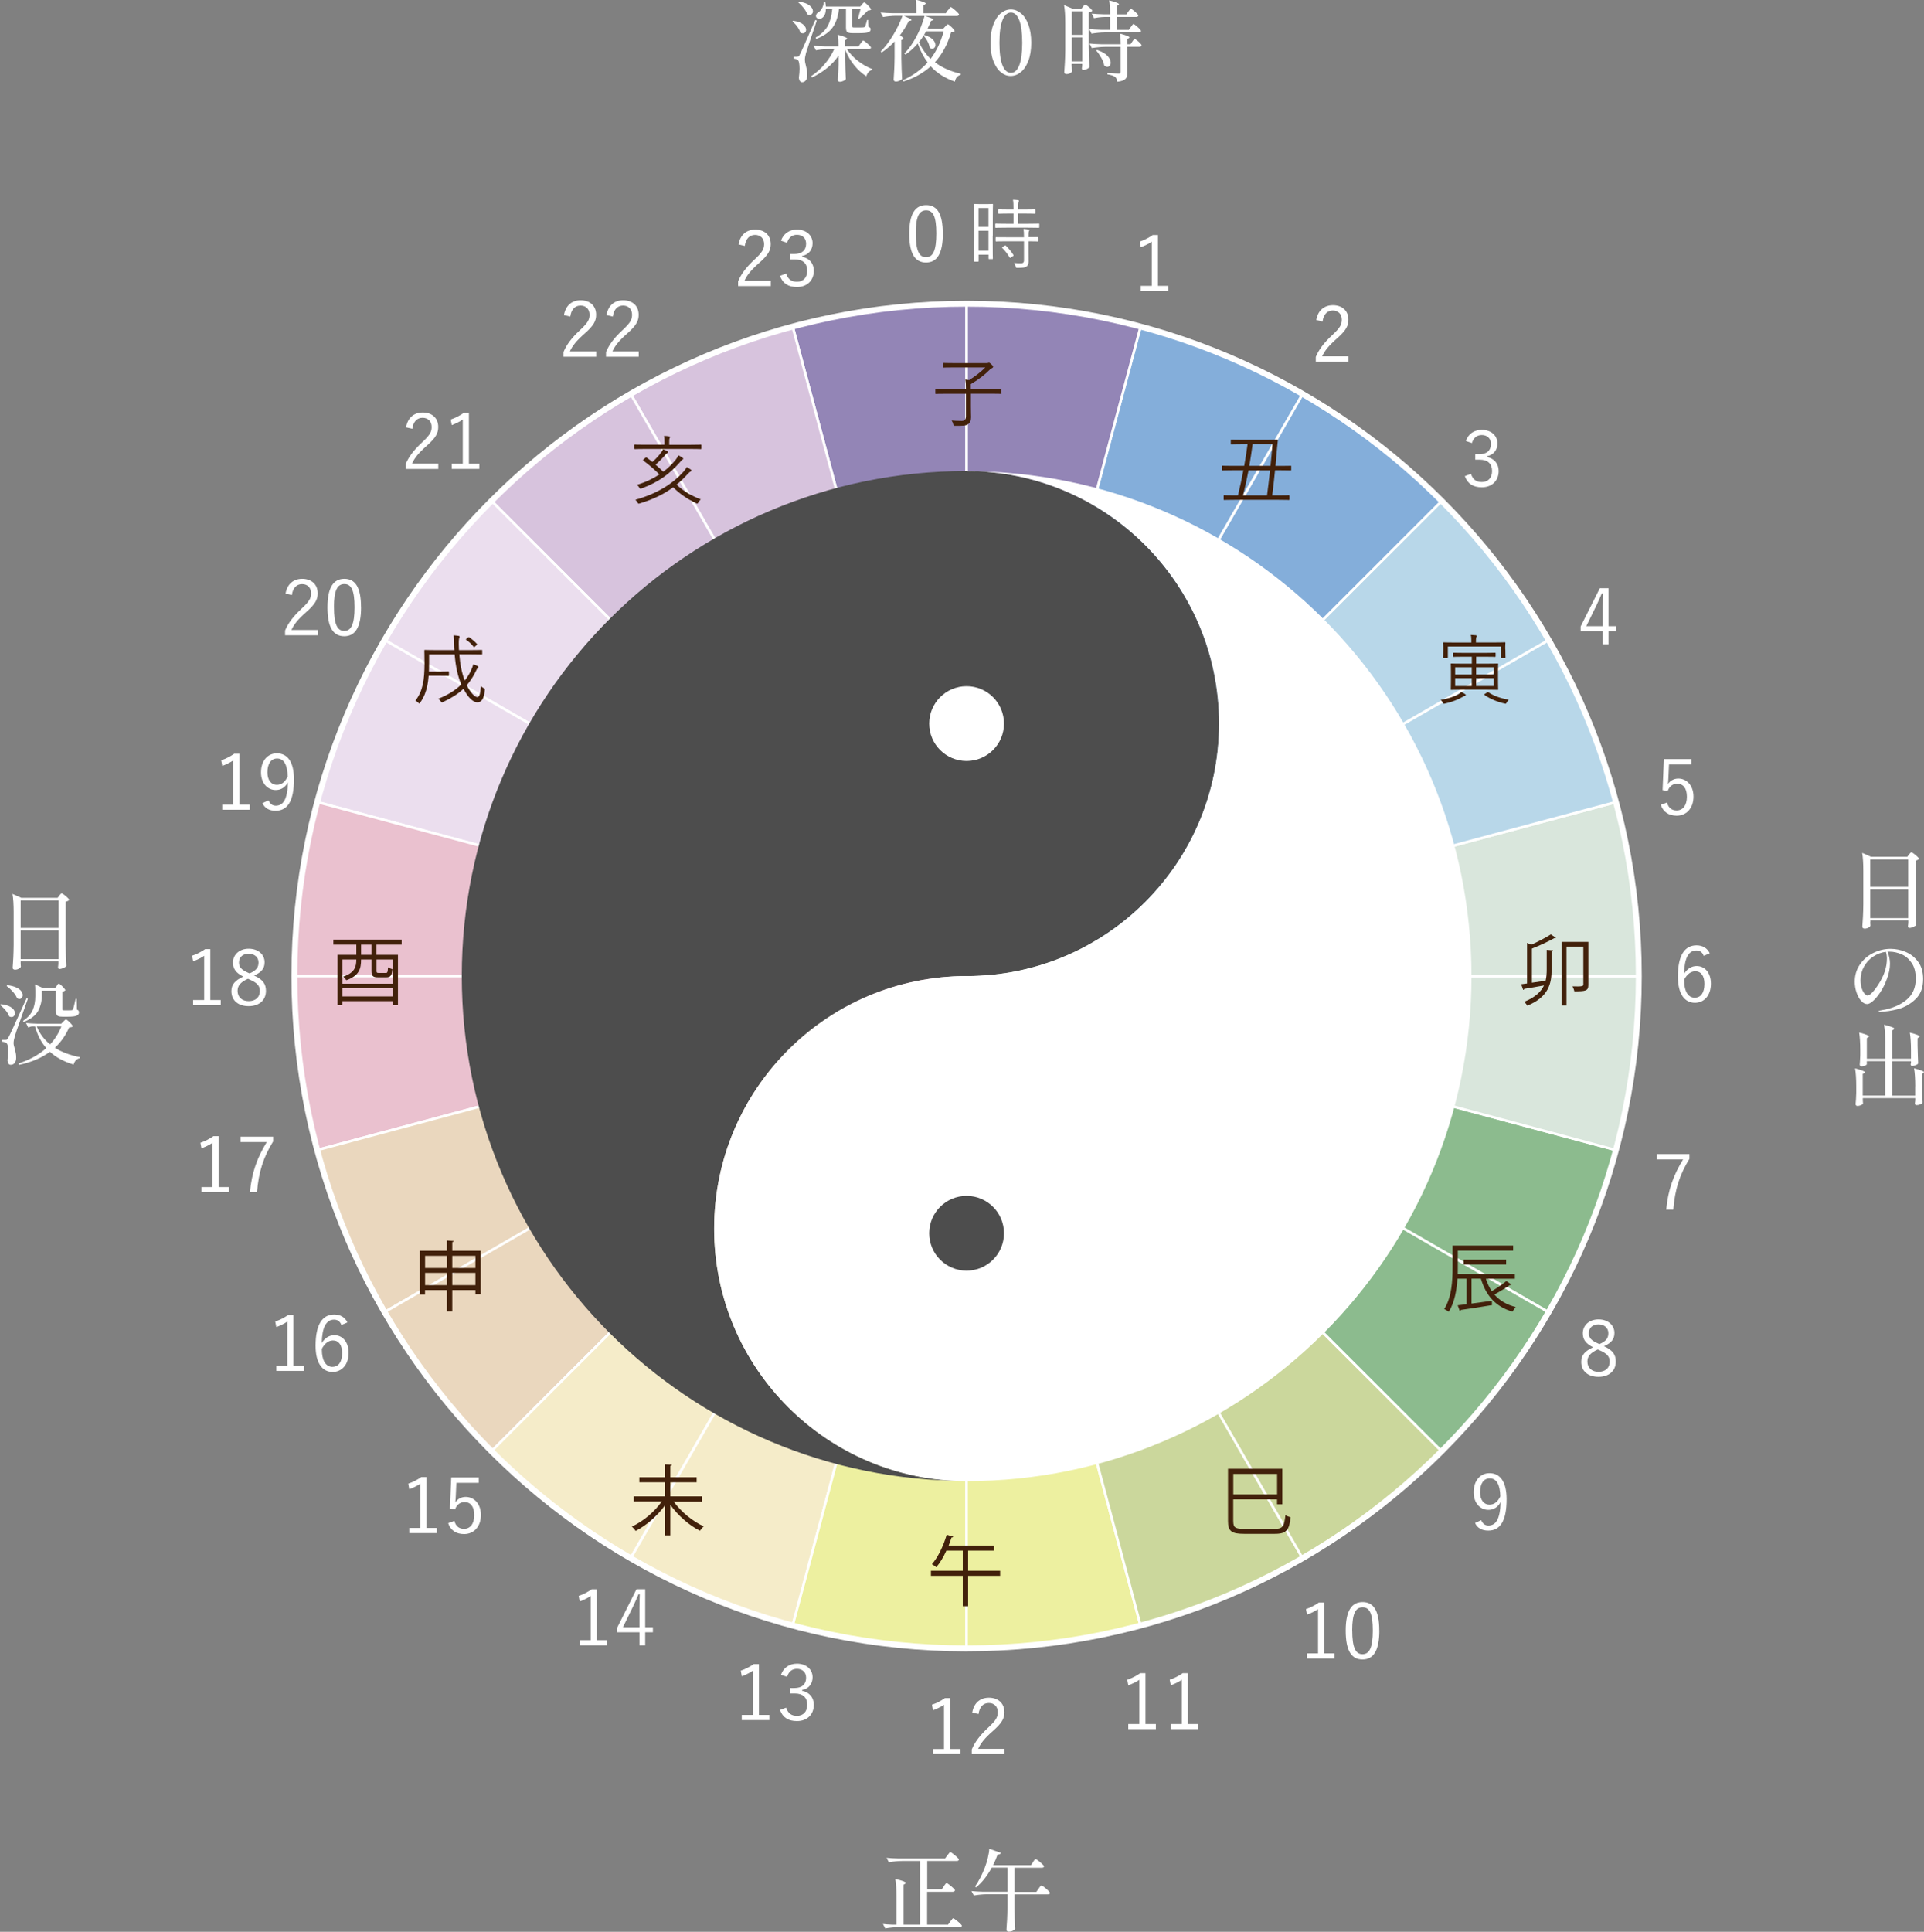 <?xml version="1.0" encoding="UTF-8"?><svg xmlns="http://www.w3.org/2000/svg" viewBox="0 0 326.78 328.05"><rect x="0" y="0" width="326.78" height="328.05" fill="#808080" stroke="none"/><defs><style>.d{fill:#fff;}.e{fill:#ebdeee;}.f{fill:#9385b6;}.g{fill:#4d4d4d;}.h{fill:#d9e6dc;}.i{fill:#edf0a0;}.j{fill:#b8d7e9;}.k{fill:#42210b;}.l{fill:#f5ecc9;}.m{fill:#8cbb8e;}.n{fill:#eac1cf;}.o{fill:#ead7be;}.p{fill:#84aeda;}.q{fill:#cbd79c;}.r{fill:#d7c3dd;}</style></defs><g id="a"/><g id="b"><g id="c"><g><g><g><path class="f" d="M164.17,165.76l-29.51-110.12c10.1-2.71,19.05-3.88,29.51-3.88v114Z"/><path class="d" d="M164.39,167.38l-29.98-111.9,.21-.06c10.18-2.73,19.02-3.89,29.56-3.89h.21v115.84Zm-29.46-111.59l29.03,108.34V51.97c-10.34,.02-19.04,1.16-29.03,3.82Z"/></g><g><path class="r" d="M164.17,165.76l-57-98.73c9.05-5.23,17.4-8.68,27.5-11.39l29.51,110.12Z"/><path class="d" d="M164.8,167.27l-57.92-100.32,.18-.11c9.13-5.27,17.37-8.68,27.55-11.41l.21-.06,.06,.21,29.93,111.69Zm-57.34-100.17l56.08,97.14-29.03-108.34c-9.98,2.69-18.09,6.05-27.05,11.21Z"/></g><g><path class="r" d="M164.17,165.76L83.56,85.14c7.39-7.39,14.56-12.89,23.61-18.12l57,98.73Z"/><path class="d" d="M165.17,167.06L83.26,85.14l.15-.15c7.45-7.45,14.53-12.88,23.65-18.15l.19-.11,.11,.19,57.81,100.14ZM83.86,85.14l79.31,79.31-56.08-97.14c-8.94,5.18-15.91,10.53-23.23,17.83Z"/></g><g><path class="e" d="M164.17,165.76l-98.73-57c5.23-9.05,10.73-16.22,18.12-23.61l80.61,80.61Z"/><path class="d" d="M165.47,166.75l-1.41-.81-98.91-57.11,.11-.19c5.27-9.13,10.7-16.2,18.15-23.65l.15-.15,81.91,81.91Zm-99.74-58.08l97.14,56.08L83.56,85.45c-7.3,7.32-12.64,14.29-17.83,23.23Z"/></g><g><path class="e" d="M164.17,165.76l-110.12-29.51c2.71-10.1,6.16-18.44,11.39-27.5l98.73,57Z"/><path class="d" d="M165.69,166.38l-111.9-29.98,.05-.21c2.73-10.18,6.14-18.42,11.41-27.55l.11-.19,.19,.11,100.14,57.81Zm-111.37-30.29l108.34,29.03-97.14-56.08c-5.15,8.96-8.52,17.07-11.21,27.05Z"/></g><g><path class="n" d="M164.17,165.76H50.17c0-10.45,1.18-19.41,3.88-29.51l110.12,29.51Z"/><path class="d" d="M165.8,165.97H49.95v-.21c0-10.54,1.16-19.38,3.89-29.56l.06-.21,.21,.06,111.69,29.93Zm-115.41-.43h112.16l-108.34-29.03c-2.66,9.99-3.81,18.69-3.82,29.03Z"/></g><g><path class="n" d="M164.17,165.76l-110.12,29.51c-2.71-10.1-3.88-19.05-3.88-29.51h114Z"/><path class="d" d="M53.9,195.52l-.06-.21c-2.73-10.18-3.89-19.02-3.89-29.56v-.21h115.84l-111.9,29.98Zm-3.52-29.55c.02,10.34,1.16,19.04,3.82,29.03l108.34-29.03H50.38Z"/></g><g><path class="o" d="M164.17,165.76l-98.73,57c-5.23-9.05-8.68-17.4-11.39-27.5l110.12-29.51Z"/><path class="d" d="M65.36,223.05l-.11-.19c-5.27-9.13-8.68-17.37-11.41-27.55l-.05-.21,111.9-29.98-1.41,.81-98.92,57.11Zm-11.05-27.64c2.69,9.98,6.05,18.09,11.21,27.05l97.14-56.08-108.34,29.03Z"/></g><g><path class="o" d="M164.17,165.76l-80.61,80.61c-7.39-7.39-12.89-14.56-18.12-23.61l98.73-57Z"/><path class="d" d="M83.56,246.67l-.15-.15c-7.45-7.45-12.88-14.53-18.15-23.66l-.11-.19,.18-.11,100.14-57.81-81.91,81.91Zm-17.83-23.84c5.18,8.94,10.53,15.91,17.83,23.23l79.31-79.31-97.14,56.08Z"/></g><g><path class="l" d="M164.17,165.76l-57,98.73c-9.05-5.23-16.22-10.73-23.61-18.12l80.61-80.61Z"/><path class="d" d="M107.25,264.78l-.19-.11c-9.13-5.27-16.2-10.7-23.65-18.15l-.15-.15,81.91-81.91-57.92,100.32Zm-23.39-18.41c7.32,7.3,14.29,12.64,23.23,17.82l56.08-97.14-79.31,79.31Z"/></g><g><path class="l" d="M164.17,165.76l-29.51,110.12c-10.1-2.71-18.44-6.16-27.5-11.39l57-98.73Z"/><path class="d" d="M134.82,276.14l-.21-.06c-10.18-2.73-18.42-6.14-27.55-11.41l-.18-.11,.11-.19,57.81-100.14-.42,1.57-29.56,110.33Zm-27.35-11.73c8.96,5.15,17.07,8.52,27.05,11.21l29.03-108.34-56.08,97.14Z"/></g><g><path class="i" d="M164.17,165.76v114c-10.45,0-19.41-1.18-29.51-3.88l29.51-110.12Z"/><path class="d" d="M164.39,279.97h-.21c-10.54,0-19.38-1.16-29.56-3.89l-.21-.06,.05-.21,29.93-111.69v115.84Zm-29.46-4.25c9.99,2.66,18.7,3.81,29.03,3.82v-112.16l-29.03,108.34Z"/></g><g><path class="i" d="M164.17,165.76l29.51,110.12c-10.1,2.71-19.05,3.88-29.51,3.88v-114Z"/><path class="d" d="M164.17,279.97h-.21v-115.84l29.98,111.9-.21,.06c-10.18,2.73-19.02,3.89-29.56,3.89Zm.21-112.59v112.16c10.33-.02,19.04-1.16,29.03-3.82l-29.03-108.34Z"/></g><g><path class="q" d="M164.17,165.76l57,98.73c-9.05,5.23-17.4,8.68-27.5,11.39l-29.51-110.12Z"/><path class="d" d="M193.53,276.14l-.06-.21-29.93-111.69,57.92,100.32-.18,.11c-9.13,5.27-17.37,8.68-27.55,11.41l-.21,.06Zm-28.73-108.87l29.03,108.34c9.98-2.69,18.09-6.05,27.05-11.21l-56.08-97.14Z"/></g><g><path class="q" d="M164.17,165.76l80.61,80.61c-7.39,7.39-14.56,12.89-23.61,18.12l-57-98.73Z"/><path class="d" d="M221.09,264.78l-.11-.19-57.81-100.14,81.91,81.91-.15,.15c-7.45,7.45-14.53,12.88-23.66,18.15l-.19,.11Zm-55.92-97.72l56.08,97.14c8.94-5.18,15.91-10.53,23.23-17.82l-79.31-79.31Z"/></g><g><path class="m" d="M164.17,165.76l98.73,57c-5.23,9.05-10.73,16.22-18.12,23.61l-80.61-80.61Z"/><path class="d" d="M244.78,246.67l-81.91-81.91,1.41,.81,98.91,57.11-.11,.19c-5.27,9.13-10.7,16.2-18.15,23.66l-.15,.15Zm-79.31-79.92l79.31,79.31c7.3-7.32,12.64-14.29,17.83-23.23l-97.14-56.08Z"/></g><g><path class="m" d="M164.17,165.76l110.12,29.51c-2.71,10.1-6.16,18.44-11.39,27.5l-98.73-57Z"/><path class="d" d="M262.98,223.05l-.19-.11-100.14-57.81,111.89,29.98-.05,.21c-2.73,10.18-6.14,18.42-11.41,27.55l-.11,.19Zm-97.29-56.67l97.14,56.08c5.15-8.96,8.51-17.07,11.2-27.05l-108.34-29.03Z"/></g><g><path class="h" d="M164.17,165.76h114c0,10.45-1.18,19.41-3.88,29.51l-110.12-29.51Z"/><path class="d" d="M274.44,195.52l-.21-.06-111.69-29.93h115.84v.21c0,10.54-1.16,19.38-3.89,29.56l-.06,.21Zm-108.64-29.55l108.34,29.03c2.66-9.99,3.81-18.69,3.82-29.03h-112.16Z"/></g><g><path class="h" d="M164.17,165.76l110.12-29.51c2.71,10.1,3.88,19.05,3.88,29.51h-114Z"/><path class="d" d="M278.39,165.97h-115.84l111.89-29.98,.06,.21c2.73,10.18,3.89,19.02,3.89,29.56v.21Zm-112.59-.43h112.16c-.02-10.33-1.16-19.04-3.82-29.03l-108.34,29.03Z"/></g><g><path class="j" d="M164.17,165.76l98.73-57c5.23,9.05,8.68,17.4,11.39,27.5l-110.12,29.51Z"/><path class="d" d="M162.66,166.38l1.41-.81,98.92-57.11,.11,.19c5.27,9.13,8.68,17.37,11.41,27.55l.05,.21-111.89,29.98Zm100.17-57.34l-97.14,56.08,108.34-29.03c-2.69-9.98-6.05-18.09-11.2-27.05Z"/></g><g><path class="j" d="M164.17,165.76l80.61-80.61c7.39,7.39,12.89,14.56,18.12,23.61l-98.73,57Z"/><path class="d" d="M162.87,166.75l81.91-81.91,.15,.15c7.45,7.45,12.88,14.53,18.15,23.65l.11,.19-.18,.11-100.14,57.81Zm81.91-81.31l-79.31,79.31,97.14-56.08c-5.18-8.94-10.53-15.91-17.83-23.23Z"/></g><g><path class="p" d="M164.17,165.76l57-98.73c9.05,5.23,16.22,10.73,23.61,18.12l-80.61,80.61Z"/><path class="d" d="M163.17,167.06l57.92-100.32,.19,.11c9.13,5.27,16.2,10.7,23.66,18.15l.15,.15-81.91,81.91Zm58.08-99.74l-56.08,97.14,79.31-79.31c-7.32-7.3-14.29-12.64-23.23-17.83Z"/></g><g><path class="p" d="M164.17,165.76l29.51-110.12c10.1,2.71,18.44,6.16,27.5,11.39l-57,98.73Z"/><path class="d" d="M163.54,167.27l.42-1.57,29.56-110.33,.21,.06c10.18,2.73,18.42,6.14,27.55,11.41l.18,.11-.11,.19-57.81,100.14Zm30.28-111.37l-29.03,108.34,56.08-97.14c-8.96-5.15-17.07-8.52-27.05-11.21Z"/></g><g><path class="f" d="M164.17,165.76V51.75c10.45,0,19.41,1.18,29.51,3.88l-29.51,110.12Z"/><path class="d" d="M163.96,167.38V51.54h.21c10.54,0,19.38,1.16,29.56,3.89l.21,.06-.05,.21-29.93,111.69Zm.43-115.41v112.16l29.03-108.34c-9.99-2.66-18.7-3.81-29.03-3.82Z"/></g></g><g><g><path class="g" d="M121.3,208.63c0-23.68,19.2-42.88,42.88-42.88s42.88-19.2,42.88-42.88-19.2-42.88-42.88-42.88c-47.36,0-85.75,38.39-85.75,85.75s38.39,85.75,85.75,85.75c-23.68,0-42.88-19.2-42.88-42.88Z"/><path class="d" d="M164.17,80c23.68,0,42.88,19.2,42.88,42.88s-19.2,42.88-42.88,42.88-42.88,19.2-42.88,42.88,19.2,42.88,42.88,42.88c47.36,0,85.75-38.39,85.75-85.75s-38.39-85.75-85.75-85.75Z"/></g><circle class="d" cx="164.17" cy="122.88" r="6.35"/><circle class="g" cx="164.17" cy="209.43" r="6.35"/></g><path class="k" d="M170.09,66.79c0,.09-.01,.1-.1,.1-.06,0-.48-.03-1.72-.03h-3.37v2.13c0,.95,.03,1.48,.03,1.85,0,.69-.18,.92-.44,1.14-.36,.34-1.06,.34-2.26,.33-.26,0-.26,.01-.32-.26-.07-.25-.16-.47-.29-.65,.47,.05,.86,.08,1.73,.08,.46,0,.71-.23,.71-.79v-3.82h-3.39c-1.23,0-1.65,.03-1.71,.03-.09,0-.1-.01-.1-.1v-.62c0-.09,.01-.1,.1-.1,.06,0,.48,.03,1.71,.03h3.39c0-.7-.01-1.13-.11-1.65,.22,.03,.46,.05,.66,.09,1.07-.68,1.98-1.39,2.74-2.15h-5.29c-1.31,0-1.75,.03-1.83,.03-.09,0-.11-.01-.11-.1v-.6c0-.09,.01-.1,.11-.1,.08,0,.52,.03,1.83,.03h5.55c.11,0,.21-.03,.23-.04,.03-.01,.07-.03,.13-.03s.16,.04,.36,.23c.29,.27,.35,.36,.35,.47,0,.09-.08,.17-.17,.22-.14,.08-.29,.14-.46,.33-.77,.77-1.79,1.59-3.17,2.4v.87h3.37c1.24,0,1.65-.03,1.72-.03,.09,0,.1,.01,.1,.1v.62Z"/><g><path class="d" d="M160.14,39.65c0,3.45-1.01,4.93-2.86,4.93s-2.85-1.46-2.85-4.9,1.05-4.85,2.87-4.85,2.83,1.39,2.83,4.82Zm-4.6,.01c0,2.91,.57,4.02,1.74,4.02s1.75-1.1,1.75-4.02-.56-3.94-1.73-3.94-1.77,1.01-1.77,3.94Z"/><path class="d" d="M168.6,40.05c0,3.25,.03,3.78,.03,3.85,0,.09-.01,.1-.1,.1h-.53c-.09,0-.1-.01-.1-.1v-.65h-1.69v1.08c0,.09-.01,.1-.1,.1h-.54c-.09,0-.11-.01-.11-.1,0-.06,.03-.65,.03-4v-2.56c0-2.38-.03-2.98-.03-3.04,0-.09,.01-.1,.11-.1,.08,0,.3,.03,1.04,.03h.9c.74,0,.96-.03,1.04-.03,.09,0,.1,.01,.1,.1,0,.06-.03,.62-.03,2.63v2.7Zm-.71-4.72h-1.69v3.19h1.69v-3.19Zm0,3.86h-1.69v3.37h1.69v-3.37Zm8.62-.6c0,.09-.01,.1-.1,.1-.08,0-.51-.03-1.79-.03h-3.69c-1.28,0-1.7,.03-1.78,.03-.09,0-.11-.01-.11-.1v-.53c0-.09,.01-.1,.11-.1,.08,0,.51,.03,1.78,.03h1.21v-1.73h-.81c-1.2,0-1.6,.03-1.66,.03-.1,0-.12-.01-.12-.1v-.52c0-.1,.01-.12,.12-.12,.06,0,.47,.03,1.66,.03h.81c0-.88-.01-1.21-.09-1.66,.35,.01,.57,.03,.85,.06,.09,.01,.16,.05,.16,.12s-.04,.14-.07,.23c-.05,.14-.08,.44-.08,1.25h1.18c1.2,0,1.59-.03,1.66-.03,.09,0,.1,.01,.1,.12v.52c0,.09-.01,.1-.1,.1-.08,0-.47-.03-1.66-.03h-1.18v1.73h1.72c1.29,0,1.72-.03,1.79-.03,.09,0,.1,.01,.1,.1v.53Zm-.16,2.31c0,.09-.01,.1-.1,.1-.07,0-.47-.03-1.56-.03v1.77c0,.58,.01,1.14,.01,1.66,0,.38-.08,.68-.37,.87-.22,.16-.57,.22-1.51,.22-.25,0-.26,0-.32-.25-.07-.25-.14-.42-.26-.58,.39,.04,.79,.05,1.22,.05,.27,0,.46-.12,.46-.48v-3.26h-2.94c-1.27,0-1.7,.03-1.77,.03-.09,0-.11-.01-.11-.1v-.53c0-.09,.01-.09,.11-.09,.06,0,.49,.01,1.77,.01h2.94v-.03c0-.71-.03-1.07-.09-1.38,.34,.01,.61,.05,.83,.09,.1,.01,.17,.06,.17,.1,0,.09-.04,.14-.08,.22-.05,.13-.06,.32-.06,.92v.06c1.08,0,1.49-.01,1.56-.01,.09,0,.1,0,.1,.09v.53Zm-5.73,.83c.1-.07,.13-.08,.21-.01,.49,.47,.92,.98,1.29,1.57,.05,.08,.04,.12-.06,.19l-.35,.23c-.13,.09-.17,.12-.22,.03-.38-.65-.78-1.16-1.25-1.62-.08-.08-.05-.12,.08-.19l.31-.19Z"/></g><path class="d" d="M196.67,48.55h1.77v.87h-4.69v-.87h1.88v-7.51c-.49,.34-1.14,.66-1.87,.94l-.18-.95c.79-.26,1.55-.66,2.21-1.12h.88v8.65Z"/><path class="d" d="M223.56,54.35c.27-1.65,1.37-2.52,2.82-2.52,1.55,0,2.64,.91,2.64,2.46,0,1.04-.39,1.82-1.96,3.2-1.4,1.23-2.07,2.08-2.5,3.03h4.47v.9h-5.55v-.81c.53-1.26,1.37-2.38,2.78-3.69,1.34-1.25,1.64-1.79,1.64-2.63,0-.96-.62-1.56-1.53-1.56s-1.57,.62-1.74,1.87l-1.07-.25Z"/><path class="d" d="M248.96,74.9c.42-1.23,1.43-1.9,2.72-1.9,1.55,0,2.65,.95,2.65,2.31,0,1.14-.68,1.95-1.79,2.17v.12c1.25,.26,2,1.14,2,2.39,0,1.66-1.16,2.76-2.85,2.76-1.46,0-2.41-.57-2.9-1.89l1.04-.39c.35,1,.92,1.39,1.86,1.39,1.04,0,1.73-.71,1.73-1.86,0-1.22-.69-1.94-2.13-1.94h-.73v-.92h.65c1.34,0,2.02-.66,2.02-1.74,0-.98-.66-1.52-1.56-1.52-.77,0-1.43,.44-1.66,1.36l-1.04-.35Z"/><path class="d" d="M273.2,106.34h1.31v.86h-1.31v2.21h-.97v-2.21h-3.77v-.81l3.26-6.5h1.48v6.45Zm-.97-3.3c0-.75,.03-1.44,.05-2.29h-.22c-.31,.71-.58,1.38-.91,2.04l-1.73,3.55h2.81v-3.3Z"/><path class="d" d="M287.28,129.82h-3.81l-.1,2.25c-.01,.34-.05,.75-.08,1.08,.35-.56,1.01-.94,1.75-.94,1.46,0,2.59,1.21,2.59,3.06,0,2.04-1.25,3.25-2.85,3.25-1.34,0-2.29-.61-2.7-1.85l1.05-.39c.25,.92,.81,1.35,1.64,1.35,1.05,0,1.74-.86,1.74-2.33s-.64-2.21-1.65-2.21c-.73,0-1.34,.44-1.6,1.22l-.88-.13,.22-5.27h4.68v.9Z"/><path class="d" d="M289.37,162.33c-.23-.65-.69-.92-1.25-.92-1.35,0-2.04,1.34-2.09,3.97,.55-.9,1.31-1.33,2.13-1.33,1.42,0,2.43,1.16,2.43,2.99,0,2.01-1.14,3.25-2.72,3.25-1.68,0-2.89-1.39-2.89-4.45,0-3.72,1.22-5.3,3.16-5.3,1.09,0,1.85,.51,2.25,1.34l-1.03,.45Zm-1.5,7.09c1,0,1.62-.82,1.62-2.35,0-1.35-.58-2.13-1.55-2.13-.71,0-1.37,.44-1.9,1.42,0,2.13,.75,3.07,1.82,3.07Z"/><path class="d" d="M286.94,196.79c-1.64,2.64-2.47,5.19-2.74,8.62h-1.2c.31-3.41,1.27-5.92,2.86-8.52h-4.46v-.91h5.54v.81Z"/><path class="d" d="M274.43,231.22c0,1.61-1.18,2.59-2.94,2.59s-2.93-.95-2.93-2.55c0-1.12,.61-1.81,2.02-2.47-1.29-.64-1.75-1.35-1.75-2.39,0-1.33,1.08-2.34,2.67-2.34s2.7,.96,2.7,2.3c0,1.04-.51,1.69-1.78,2.25,1.51,.69,2.01,1.44,2.01,2.61Zm-3.08-2.05c-1.25,.58-1.74,1.17-1.74,2.04,0,1.05,.73,1.75,1.89,1.75s1.9-.66,1.9-1.72c0-.83-.4-1.38-1.77-1.96l-.27-.12Zm.31-.92c1.17-.51,1.51-1.05,1.51-1.86,0-.88-.69-1.48-1.68-1.48s-1.64,.58-1.64,1.5c0,.73,.35,1.2,1.55,1.73l.26,.12Z"/><path class="d" d="M251.58,258.16c.26,.61,.66,.9,1.21,.9,1.26,0,2-1.04,2.08-3.97-.48,.88-1.2,1.31-2.08,1.31-1.4,0-2.5-1.17-2.5-2.99,0-1.96,1.12-3.24,2.69-3.24,1.75,0,2.91,1.37,2.91,4.43,0,3.76-1.14,5.32-3.11,5.32-1.09,0-1.85-.42-2.25-1.29l1.04-.48Zm1.44-7.11c-1.03,0-1.64,.9-1.64,2.35,0,1.33,.66,2.12,1.59,2.12,.78,0,1.38-.44,1.85-1.4-.03-1.98-.64-3.07-1.79-3.07Z"/><g><path class="d" d="M224.9,280.77h1.77v.87h-4.69v-.87h1.88v-7.51c-.49,.34-1.14,.66-1.87,.94l-.18-.95c.79-.26,1.55-.66,2.21-1.12h.88v8.65Z"/><path class="d" d="M234.27,276.88c0,3.45-1.01,4.93-2.86,4.93s-2.85-1.46-2.85-4.9,1.05-4.85,2.87-4.85,2.83,1.39,2.83,4.82Zm-4.6,.01c0,2.91,.57,4.02,1.74,4.02s1.75-1.1,1.75-4.02-.56-3.94-1.73-3.94-1.77,1.01-1.77,3.94Z"/></g><g><path class="d" d="M194.55,292.77h1.77v.87h-4.69v-.87h1.88v-7.51c-.49,.34-1.14,.66-1.87,.94l-.18-.95c.79-.26,1.55-.66,2.21-1.12h.88v8.65Z"/><path class="d" d="M201.76,292.77h1.77v.87h-4.69v-.87h1.88v-7.51c-.49,.34-1.14,.66-1.87,.94l-.18-.95c.79-.26,1.55-.66,2.21-1.12h.88v8.65Z"/></g><g><path class="d" d="M161.37,297.01h1.77v.87h-4.69v-.87h1.88v-7.51c-.49,.34-1.14,.66-1.87,.94l-.18-.95c.79-.26,1.55-.66,2.21-1.12h.88v8.65Z"/><path class="d" d="M165.13,290.82c.27-1.65,1.37-2.52,2.82-2.52,1.55,0,2.64,.91,2.64,2.46,0,1.04-.39,1.82-1.96,3.2-1.4,1.23-2.07,2.08-2.5,3.03h4.47v.9h-5.55v-.81c.53-1.26,1.37-2.38,2.78-3.69,1.34-1.25,1.64-1.79,1.64-2.63,0-.96-.62-1.56-1.53-1.56s-1.57,.62-1.74,1.87l-1.07-.25Z"/></g><g><path class="d" d="M128.9,291.23h1.77v.87h-4.69v-.87h1.88v-7.51c-.49,.34-1.14,.66-1.87,.94l-.18-.95c.79-.26,1.55-.66,2.21-1.12h.88v8.65Z"/><path class="d" d="M132.64,284.42c.42-1.23,1.43-1.9,2.72-1.9,1.55,0,2.65,.95,2.65,2.31,0,1.14-.68,1.95-1.79,2.17v.12c1.25,.26,2,1.14,2,2.39,0,1.66-1.16,2.76-2.85,2.76-1.46,0-2.41-.57-2.9-1.89l1.04-.39c.35,1,.92,1.39,1.86,1.39,1.04,0,1.73-.71,1.73-1.86,0-1.22-.69-1.94-2.13-1.94h-.73v-.92h.65c1.34,0,2.02-.66,2.02-1.74,0-.98-.66-1.52-1.56-1.52-.77,0-1.43,.44-1.66,1.36l-1.04-.35Z"/></g><g><path class="d" d="M101.37,278.53h1.77v.87h-4.69v-.87h1.88v-7.51c-.49,.34-1.14,.66-1.87,.94l-.18-.95c.79-.26,1.55-.66,2.21-1.12h.88v8.65Z"/><path class="d" d="M109.58,276.33h1.31v.86h-1.31v2.21h-.97v-2.21h-3.77v-.81l3.26-6.5h1.48v6.45Zm-.97-3.3c0-.75,.03-1.44,.05-2.29h-.22c-.31,.71-.58,1.38-.91,2.04l-1.73,3.55h2.81v-3.3Z"/></g><g><path class="d" d="M72.43,259.47h1.77v.87h-4.69v-.87h1.88v-7.51c-.49,.34-1.14,.66-1.87,.94l-.18-.95c.79-.26,1.55-.66,2.21-1.12h.88v8.65Z"/><path class="d" d="M81.32,251.81h-3.81l-.1,2.25c-.01,.34-.05,.75-.08,1.08,.35-.56,1.01-.94,1.76-.94,1.46,0,2.59,1.21,2.59,3.06,0,2.04-1.25,3.25-2.85,3.25-1.34,0-2.29-.61-2.71-1.85l1.05-.39c.25,.92,.81,1.35,1.64,1.35,1.05,0,1.74-.86,1.74-2.33s-.64-2.21-1.65-2.21c-.73,0-1.34,.44-1.6,1.22l-.88-.13,.22-5.27h4.68v.9Z"/></g><g><path class="d" d="M49.84,231.94h1.77v.87h-4.69v-.87h1.88v-7.51c-.49,.34-1.14,.66-1.87,.94l-.18-.95c.79-.26,1.55-.66,2.21-1.12h.88v8.65Z"/><path class="d" d="M57.99,225.02c-.23-.65-.69-.92-1.25-.92-1.35,0-2.04,1.34-2.09,3.97,.55-.9,1.31-1.33,2.13-1.33,1.42,0,2.43,1.16,2.43,2.99,0,2.01-1.14,3.25-2.72,3.25-1.68,0-2.89-1.39-2.89-4.45,0-3.72,1.22-5.3,3.16-5.3,1.09,0,1.85,.51,2.25,1.34l-1.03,.45Zm-1.5,7.09c1,0,1.62-.82,1.62-2.35,0-1.35-.58-2.13-1.55-2.13-.71,0-1.37,.44-1.9,1.42,0,2.13,.75,3.07,1.82,3.07Z"/></g><g><path class="d" d="M37.13,201.58h1.77v.87h-4.69v-.87h1.88v-7.51c-.49,.34-1.14,.66-1.87,.94l-.18-.95c.79-.26,1.55-.66,2.21-1.12h.88v8.65Z"/><path class="d" d="M46.39,193.84c-1.64,2.64-2.47,5.19-2.74,8.62h-1.2c.31-3.41,1.27-5.92,2.86-8.52h-4.46v-.91h5.54v.81Z"/></g><g><path class="d" d="M35.72,169.82h1.77v.87h-4.69v-.87h1.88v-7.51c-.49,.34-1.14,.66-1.87,.94l-.18-.95c.79-.26,1.55-.66,2.21-1.12h.88v8.65Z"/><path class="d" d="M45.17,168.27c0,1.61-1.18,2.59-2.94,2.59s-2.93-.95-2.93-2.55c0-1.12,.61-1.81,2.02-2.47-1.29-.64-1.75-1.35-1.75-2.39,0-1.33,1.08-2.34,2.67-2.34s2.7,.96,2.7,2.3c0,1.04-.51,1.69-1.78,2.25,1.51,.69,2.01,1.44,2.01,2.61Zm-3.08-2.05c-1.25,.58-1.74,1.17-1.74,2.04,0,1.05,.73,1.75,1.89,1.75s1.9-.66,1.9-1.72c0-.83-.4-1.38-1.77-1.96l-.27-.12Zm.31-.92c1.17-.51,1.51-1.05,1.51-1.86,0-.88-.69-1.48-1.68-1.48s-1.64,.58-1.64,1.5c0,.73,.35,1.2,1.55,1.73l.26,.12Z"/></g><g><path class="d" d="M40.66,136.64h1.77v.87h-4.69v-.87h1.88v-7.51c-.49,.34-1.14,.66-1.87,.94l-.18-.95c.79-.26,1.55-.66,2.21-1.12h.88v8.65Z"/><path class="d" d="M45.62,135.92c.26,.61,.66,.9,1.21,.9,1.26,0,2-1.04,2.08-3.97-.48,.88-1.2,1.31-2.08,1.31-1.4,0-2.5-1.17-2.5-2.99,0-1.96,1.12-3.24,2.69-3.24,1.76,0,2.91,1.37,2.91,4.43,0,3.76-1.14,5.32-3.11,5.32-1.09,0-1.85-.42-2.25-1.29l1.04-.48Zm1.44-7.11c-1.03,0-1.64,.9-1.64,2.35,0,1.33,.66,2.12,1.59,2.12,.78,0,1.38-.44,1.85-1.4-.03-1.98-.64-3.07-1.79-3.07Z"/></g><g><path class="d" d="M48.5,100.81c.27-1.65,1.37-2.52,2.82-2.52,1.55,0,2.64,.91,2.64,2.46,0,1.04-.39,1.82-1.96,3.2-1.4,1.23-2.07,2.08-2.5,3.03h4.47v.9h-5.55v-.81c.53-1.26,1.37-2.38,2.78-3.69,1.34-1.25,1.64-1.79,1.64-2.63,0-.96-.62-1.56-1.53-1.56s-1.57,.62-1.74,1.87l-1.07-.25Z"/><path class="d" d="M61.33,103.11c0,3.45-1.01,4.93-2.86,4.93s-2.85-1.46-2.85-4.9,1.05-4.85,2.87-4.85,2.83,1.39,2.83,4.82Zm-4.6,.01c0,2.91,.57,4.02,1.74,4.02s1.75-1.1,1.75-4.02-.56-3.94-1.73-3.94-1.77,1.01-1.77,3.94Z"/></g><g><path class="d" d="M68.97,72.57c.27-1.65,1.37-2.52,2.82-2.52,1.55,0,2.64,.91,2.64,2.46,0,1.04-.39,1.82-1.96,3.2-1.4,1.23-2.07,2.08-2.5,3.03h4.47v.9h-5.55v-.81c.53-1.26,1.37-2.38,2.78-3.69,1.34-1.25,1.64-1.79,1.64-2.63,0-.96-.62-1.56-1.54-1.56s-1.57,.62-1.74,1.87l-1.07-.25Z"/><path class="d" d="M79.64,78.76h1.77v.87h-4.69v-.87h1.88v-7.51c-.49,.34-1.14,.66-1.87,.94l-.18-.95c.79-.26,1.55-.66,2.21-1.12h.88v8.65Z"/></g><g><path class="d" d="M95.79,53.51c.27-1.65,1.37-2.52,2.82-2.52,1.55,0,2.64,.91,2.64,2.46,0,1.04-.39,1.82-1.96,3.2-1.4,1.23-2.07,2.08-2.5,3.03h4.47v.9h-5.55v-.81c.53-1.26,1.37-2.38,2.78-3.69,1.34-1.25,1.64-1.79,1.64-2.63,0-.96-.62-1.56-1.53-1.56s-1.57,.62-1.74,1.87l-1.07-.25Z"/><path class="d" d="M103.01,53.51c.27-1.65,1.37-2.52,2.82-2.52,1.55,0,2.64,.91,2.64,2.46,0,1.04-.39,1.82-1.96,3.2-1.4,1.23-2.07,2.08-2.5,3.03h4.47v.9h-5.55v-.81c.53-1.26,1.37-2.38,2.78-3.69,1.34-1.25,1.64-1.79,1.64-2.63,0-.96-.62-1.56-1.53-1.56s-1.57,.62-1.74,1.87l-1.07-.25Z"/></g><g><path class="d" d="M125.44,41.51c.27-1.65,1.37-2.52,2.82-2.52,1.55,0,2.64,.91,2.64,2.46,0,1.04-.39,1.82-1.96,3.2-1.4,1.23-2.07,2.08-2.5,3.03h4.47v.9h-5.55v-.81c.53-1.26,1.37-2.38,2.78-3.69,1.34-1.25,1.64-1.79,1.64-2.63,0-.96-.62-1.56-1.54-1.56s-1.57,.62-1.74,1.87l-1.07-.25Z"/><path class="d" d="M132.64,40.89c.42-1.23,1.43-1.9,2.72-1.9,1.55,0,2.65,.95,2.65,2.31,0,1.14-.68,1.95-1.79,2.17v.12c1.25,.26,2,1.14,2,2.39,0,1.66-1.16,2.76-2.85,2.76-1.46,0-2.41-.57-2.9-1.89l1.04-.39c.35,1,.92,1.39,1.86,1.39,1.04,0,1.73-.71,1.73-1.86,0-1.22-.69-1.94-2.13-1.94h-.73v-.92h.65c1.34,0,2.02-.66,2.02-1.74,0-.98-.66-1.52-1.56-1.52-.77,0-1.43,.44-1.66,1.36l-1.04-.35Z"/></g><path class="k" d="M219.3,79.79c0,.09-.01,.1-.09,.1-.06,0-.46-.03-1.64-.03h-1.01c-.14,1.47-.3,2.82-.48,4.26h1.11c1.23,0,1.65-.03,1.71-.03,.09,0,.11,.01,.11,.12v.6c0,.09-.01,.1-.11,.1-.06,0-.48-.03-1.71-.03h-7.54c-1.23,0-1.65,.03-1.72,.03-.09,0-.1-.01-.1-.1v-.6c0-.1,.01-.12,.1-.12,.07,0,.48,.03,1.72,.03h.61c.35-1.42,.66-2.86,.92-4.26h-1.89c-1.18,0-1.57,.03-1.64,.03-.08,0-.09-.01-.09-.1v-.61c0-.09,.01-.1,.09-.1,.06,0,.46,.03,1.64,.03h2.03c.23-1.26,.42-2.48,.57-3.67h-.94c-1.3,0-1.74,.03-1.81,.03-.09,0-.1-.01-.1-.1v-.61c0-.09,.01-.1,.1-.1,.06,0,.51,.03,1.81,.03h4.15c1.3,0,1.74-.03,1.82-.03,.09,0,.12,.03,.12,.12-.05,.42-.09,.85-.13,1.22-.09,1.14-.18,2.16-.27,3.12h.94c1.18,0,1.57-.03,1.64-.03,.08,0,.09,.01,.09,.1v.61Zm-7.24,.08c-.26,1.4-.58,2.83-.94,4.26h4.08c.18-1.4,.36-2.82,.51-4.26h-3.65Zm.69-4.43c-.16,1.18-.34,2.41-.56,3.67h3.6c.13-1.2,.23-2.42,.33-3.67h-3.37Z"/><path class="k" d="M119.13,76.15c0,.1-.01,.12-.1,.12-.06,0-.47-.03-1.69-.03h-7.83c-1.21,0-1.61,.03-1.68,.03-.09,0-.1-.01-.1-.12v-.56c0-.09,.01-.1,.1-.1,.06,0,.47,.03,1.68,.03h3.35v-.18c0-.66-.01-1-.09-1.31,.33,0,.59,.03,.87,.07,.1,.01,.16,.05,.16,.1,0,.08-.04,.14-.08,.25-.05,.12-.06,.31-.06,.9v.18h3.68c1.22,0,1.62-.03,1.69-.03,.09,0,.1,.01,.1,.1v.56Zm-.51,9.15c-.08,.16-.13,.22-.21,.22-.04,0-.1-.03-.18-.07-1.56-.73-2.83-1.65-3.9-2.7-1.49,1.11-3.3,2.02-5.68,2.74-.23,.06-.26,.06-.36-.14-.12-.22-.22-.34-.38-.48,3.93-1.1,6.47-2.86,8.18-4.77,.21-.25,.42-.52,.54-.79,.26,.14,.52,.3,.68,.42,.11,.08,.13,.12,.13,.18,0,.08-.05,.12-.16,.17-.1,.05-.27,.17-.47,.4-.58,.65-1.21,1.26-1.9,1.82,1.16,1.11,2.52,1.89,4.11,2.5-.16,.16-.3,.31-.4,.51Zm-9.01-7.55c.12-.1,.14-.09,.22-.04,.31,.22,.65,.47,.97,.74,.68-.59,1.18-1.17,1.55-1.69,.1-.14,.18-.29,.25-.48,.27,.1,.6,.25,.75,.35,.08,.05,.12,.1,.12,.16,0,.06-.05,.1-.16,.16-.09,.05-.21,.17-.33,.31-.47,.55-.99,1.09-1.64,1.65,.47,.4,.91,.81,1.31,1.2,.83-.62,1.52-1.31,2.08-2,.17-.21,.35-.48,.49-.79,.25,.13,.48,.26,.66,.39,.11,.06,.16,.12,.16,.18,0,.08-.06,.13-.14,.17-.12,.06-.27,.27-.44,.46-1.72,1.92-3.48,3.3-6.51,4.43-.23,.08-.25,.06-.38-.16-.12-.2-.23-.33-.39-.46,1.47-.44,2.74-1.05,3.81-1.76-.83-.84-1.81-1.69-2.73-2.35-.08-.06-.08-.09,.04-.21l.3-.26Z"/><path class="k" d="M248.79,118.16c-.12,.03-.21,.09-.38,.19-.75,.44-1.82,.87-3,1.13-.09,.01-.14,.03-.18,.03-.08,0-.09-.04-.17-.18-.1-.19-.23-.36-.36-.48,1.09-.18,2.26-.52,2.98-.94,.17-.09,.36-.25,.51-.39,.3,.13,.47,.23,.64,.35,.09,.06,.13,.09,.13,.16s-.06,.1-.16,.13Zm6.89-7.87c0,1.12,.03,1.29,.03,1.35,0,.09-.01,.1-.1,.1h-.58c-.11,0-.12-.01-.12-.1v-1.85h-9v1.85c0,.09-.01,.1-.11,.1h-.6c-.09,0-.1-.01-.1-.1,0-.08,.03-.23,.03-1.35v-.43c0-.43-.03-.6-.03-.68,0-.09,.01-.1,.1-.1,.07,0,.52,.03,1.79,.03h2.91v-.16c0-.47-.01-.81-.09-1.13,.3,.01,.6,.04,.86,.06,.1,.01,.15,.06,.15,.12,0,.09-.04,.14-.08,.23-.05,.13-.06,.33-.06,.71v.16h3.13c1.26,0,1.7-.03,1.78-.03,.09,0,.1,.01,.1,.1,0,.06-.03,.25-.03,.6v.51Zm-1.25,5.52c0,.88,.03,1.17,.03,1.24,0,.09-.01,.1-.1,.1-.08,0-.53-.03-1.83-.03h-4.2c-1.3,0-1.77,.03-1.83,.03-.09,0-.1-.01-.1-.1,0-.06,.03-.35,.03-1.24v-1.81c0-.87-.03-1.16-.03-1.23,0-.09,.01-.1,.1-.1,.06,0,.53,.03,1.83,.03h1.65v-1.18h-1.33c-1.27,0-1.69,.03-1.75,.03-.09,0-.11-.01-.11-.1v-.51c0-.09,.01-.1,.11-.1,.06,0,.48,.03,1.75,.03h3.51c1.26,0,1.68-.03,1.76-.03,.09,0,.1,.01,.1,.1v.51c0,.09-.01,.1-.1,.1-.08,0-.49-.03-1.76-.03h-1.44v1.18h1.81c1.3,0,1.75-.03,1.83-.03,.09,0,.1,.01,.1,.1,0,.08-.03,.36-.03,1.23v1.81Zm-4.46-2.5h-2.82v1.24h2.82v-1.24Zm0,1.85h-2.82v1.34h2.82v-1.34Zm3.72-1.85h-2.98v1.24h2.98v-1.24Zm0,1.85h-2.98v1.34h2.98v-1.34Zm-1.11,2.44c.12-.08,.14-.09,.22-.04,.95,.64,2.13,1.05,3.46,1.25-.13,.13-.27,.32-.37,.51-.06,.14-.09,.18-.18,.18-.04,0-.1-.01-.18-.03-1.25-.29-2.42-.78-3.37-1.44-.09-.06-.08-.1,.06-.21l.35-.22Z"/><path class="k" d="M78.01,111.1c.14,1.79,.44,3.22,.92,4.47,.39-.48,.71-.99,.99-1.55,.19-.4,.38-.86,.46-1.22,.27,.09,.52,.2,.7,.29,.13,.06,.16,.12,.16,.18,0,.09-.1,.16-.18,.26-.08,.12-.2,.35-.34,.65-.43,.84-.9,1.56-1.44,2.17,.64,1.33,1.38,2.04,1.81,2.03,.31-.01,.49-.49,.59-1.86,.12,.13,.3,.23,.49,.35,.21,.12,.2,.12,.17,.38-.14,1.4-.55,1.98-1.2,2.02-.74,.03-1.6-.73-2.42-2.31-.96,.92-2.11,1.61-3.45,2.24-.11,.05-.16,.08-.21,.08-.06,0-.1-.05-.2-.18-.12-.16-.27-.34-.42-.44,1.56-.61,2.89-1.42,3.91-2.43-.59-1.37-.96-2.99-1.13-5.11h-4.34v1.68c0,.39-.01,.82-.03,1.25h2c.94,0,1.21-.03,1.29-.03,.09,0,.11,.01,.11,.1v.57c0,.09-.01,.1-.11,.1-.08,0-.35-.03-1.29-.03h-2.05c-.05,.64-.13,1.25-.23,1.73-.22,.95-.49,1.79-1.2,2.82-.06,.1-.1,.16-.15,.16-.04,0-.09-.05-.18-.14-.14-.14-.34-.27-.49-.35,.66-.83,1.05-1.79,1.26-2.78,.21-.87,.29-2.25,.29-3.43,0-1.57-.03-2.22-.03-2.3,0-.09,.01-.1,.1-.1,.07,0,.52,.03,1.83,.03h3.17c-.03-.29-.03-.59-.04-.9-.01-.83-.01-1.14-.08-1.61,.34,.03,.59,.05,.83,.09,.12,.01,.18,.08,.18,.14,0,.09-.03,.14-.05,.2-.05,.14-.1,.4-.09,1.1,0,.34,.01,.66,.03,.98h2.03c1.31,0,1.74-.03,1.82-.03,.09,0,.1,.01,.1,.1v.57c0,.09-.01,.1-.1,.1-.08,0-.51-.03-1.82-.03h-1.98Zm1.48-2.85c.09-.08,.12-.08,.2-.03,.44,.29,.87,.65,1.31,1.12,.06,.06,.05,.1-.05,.2l-.29,.26c-.14,.13-.16,.13-.22,.04-.39-.51-.83-.9-1.24-1.17-.09-.07-.08-.1,.05-.22l.23-.19Z"/><path class="k" d="M259.37,160.12l.71,.31c1.13-.51,2.47-1.2,3.31-1.75l.88,.57c-.05,.06-.09,.06-.27,.06-1,.57-2.6,1.31-3.82,1.78v5.79l2.33-.34c.15-.62,.19-1.27,.19-1.92v-3.32l1.08,.08c-.01,.09-.08,.16-.25,.17v3.08c0,2.34-.46,4.64-4.12,6.15-.1-.19-.36-.51-.53-.66,1.9-.77,2.86-1.73,3.36-2.78-1.28,.23-2.52,.46-3.36,.58,0,.1-.08,.17-.17,.18l-.35-.96c.3-.04,.64-.08,1-.13v-6.89Zm10.4-.17v7.31c0,1.03-.48,1.08-2.38,1.08-.04-.23-.18-.62-.33-.84,.38,0,.73,.01,1.01,.01q.85,0,.85-.26v-6.49h-2.86v9.98h-.83v-10.79h4.54Z"/><path class="k" d="M68.22,160.42h-4.28v1.72h3.65v8.57h-.86v-.7h-8.57v.7h-.83v-8.57h3.19v-1.72h-3.9v-.85h11.6v.85Zm-1.48,2.52h-2.79v1.9c0,.33,.05,.38,.39,.38h1.2c.27,0,.32-.14,.36-.96,.18,.13,.49,.26,.74,.31-.09,1.09-.31,1.4-1.02,1.4h-1.39c-.91,0-1.13-.23-1.13-1.13v-1.9h-1.77c0,1.55-.3,2.73-2.5,3.52-.12-.19-.35-.45-.53-.62,1.98-.66,2.22-1.7,2.22-2.9h-2.35v4.11h8.57v-4.11Zm-8.57,6.27h8.57v-1.4h-8.57v1.4Zm4.93-7.07v-1.72h-1.77v1.72h1.77Z"/><path class="k" d="M252.36,217.14c.25,.78,.59,1.5,1.01,2.12,.86-.51,1.86-1.18,2.47-1.72l.88,.6c-.05,.06-.16,.09-.27,.08-.69,.48-1.76,1.14-2.64,1.61,.9,1.03,2.09,1.75,3.64,2.13-.2,.18-.43,.53-.55,.78-2.86-.81-4.52-2.72-5.38-5.6h-1.59v4.23c1.08-.14,2.28-.3,3.45-.47l.03,.73c-1.94,.33-3.99,.64-5.28,.82-.03,.1-.1,.17-.2,.18l-.35-.97c.43-.05,.95-.1,1.51-.18v-4.33h-1.55c-.12,1.88-.48,4.03-1.48,5.62-.16-.14-.53-.38-.77-.46,1.3-2.04,1.42-4.93,1.42-7.01v-3.78h10.29v.86h-9.4v2.94c0,.32,0,.66-.01,1.03h9.7v.81h-4.93Zm3.45-2.41h-7.21v-.81h7.21v.81Z"/><path class="k" d="M76.83,212.41h4.82v7.36h-.9v-.7h-3.93v3.65h-.91v-3.65h-3.72v.78h-.87v-7.44h4.59v-1.75l1.17,.08c-.01,.09-.09,.16-.26,.18v1.5Zm-.91,.85h-3.72v2.07h3.72v-2.07Zm-3.72,4.98h3.72v-2.09h-3.72v2.09Zm8.55-4.98h-3.93v2.07h3.93v-2.07Zm-3.93,4.98h3.93v-2.09h-3.93v2.09Z"/><path class="k" d="M209.47,258.35c0,1.01,.29,1.27,1.74,1.27h5.33c1.36,0,1.59-.46,1.78-2.33,.23,.16,.61,.3,.88,.36-.23,2.12-.64,2.82-2.66,2.82h-5.25c-2.08,0-2.72-.42-2.72-2.16v-8.89h9.23v6.03h-.9v-.82h-7.44v3.71Zm7.44-8.05h-7.44v3.47h7.44v-3.47Z"/><path class="k" d="M119.22,254.99h-4.8c1.22,1.72,3.26,3.39,5.11,4.21-.22,.18-.49,.52-.65,.75-1.81-.9-3.74-2.6-5.04-4.41v5.2h-.91v-5.1c-1.29,1.81-3.2,3.43-4.97,4.34-.15-.23-.44-.57-.64-.75,1.85-.83,3.86-2.5,5.07-4.25h-4.74v-.87h5.28v-2.39h-4.34v-.86h4.34v-2.18l1.18,.06c-.01,.09-.09,.16-.27,.18v1.94h4.48v.86h-4.48v2.39h5.38v.87Z"/><path class="k" d="M169.87,266.74v.86h-5.44v5.16h-.91v-5.16h-5.41v-.86h5.41v-3.42h-2.78c-.49,1.09-1.09,2.09-1.72,2.82-.18-.16-.52-.39-.74-.52,1.01-1.13,1.95-3.08,2.51-4.99l1.12,.32c-.04,.09-.13,.14-.3,.14-.14,.46-.31,.91-.49,1.37h7.72v.86h-4.41v3.42h5.44Z"/><g><path class="d" d="M134.71,3.52c.76,.11,1.32,.31,1.67,.61,.35,.3,.53,.6,.53,.92,0,.18-.05,.33-.16,.44-.11,.11-.24,.17-.41,.17-.15,0-.29-.04-.42-.13-.08-.32-.25-.65-.5-1-.25-.35-.53-.64-.83-.89l.12-.12Zm.71,6.09c.1,0,.18-.01,.23-.04,.05-.03,.1-.11,.16-.25,.14-.26,.39-.79,.74-1.58s.99-2.24,1.91-4.33l.26,.06c-.16,.51-.46,1.43-.92,2.75l-.9,2.75c-.13,.5-.2,.9-.2,1.2,0,.21,.05,.52,.16,.92,.08,.31,.14,.58,.19,.83,.04,.24,.07,.52,.07,.82,0,.37-.08,.67-.25,.89-.16,.22-.38,.33-.65,.33-.14,0-.26-.07-.36-.2s-.16-.31-.18-.55c.08-.61,.12-1.13,.12-1.56,0-.39-.03-.71-.08-.98-.05-.26-.13-.42-.23-.5-.14-.12-.38-.19-.71-.22v-.32h.63Zm.26-9.34c.82,.12,1.42,.34,1.81,.65s.58,.64,.58,.98c0,.18-.05,.33-.16,.45-.1,.12-.24,.18-.41,.18-.14,0-.28-.04-.4-.12-.12-.34-.33-.7-.62-1.07s-.6-.69-.92-.95l.13-.12Zm10.5,7.11c.05-.06,.11-.13,.16-.23,.06-.09,.11-.16,.15-.2,.04-.05,.08-.07,.12-.07,.06,0,.2,.09,.42,.26,.22,.17,.42,.35,.62,.55,.19,.19,.28,.33,.28,.4-.04,.16-.16,.24-.38,.24h-3.72c.49,.75,1.13,1.43,1.91,2.03s1.59,1.06,2.41,1.37l-.03,.15c-.23,.05-.43,.17-.6,.35-.17,.18-.29,.42-.38,.72-.77-.49-1.46-1.12-2.08-1.89-.62-.77-1.12-1.65-1.52-2.62v1.69c.02,1.17,.06,2.27,.12,3.31-.06,.1-.2,.2-.41,.3s-.42,.15-.62,.15c-.1,0-.18-.03-.24-.09-.06-.06-.09-.13-.09-.21,.06-.89,.1-1.77,.12-2.65v-1.49c-1.06,1.54-2.57,2.78-4.53,3.71l-.14-.22c.86-.57,1.63-1.25,2.3-2.05,.68-.79,1.22-1.65,1.64-2.56h-1.11c-.65,.01-1.32,.08-2.01,.21l-.39-.78c.55,.06,1.21,.1,2,.12h2.23c0-.84-.04-1.5-.12-1.98,.6,.16,1.02,.29,1.25,.4,.23,.1,.35,.19,.35,.26,0,.04-.04,.08-.12,.13l-.24,.15v1.04h2.29l.33-.5Zm.2-6.61s.1-.11,.19-.21c.08-.1,.16-.15,.22-.15s.19,.09,.38,.26,.37,.35,.53,.55c.16,.19,.25,.33,.25,.4-.05,.06-.11,.1-.19,.12s-.2,.04-.35,.04c-.57,.59-1.07,1.07-1.5,1.44l-.18-.09,.42-1.58h-1.43v2.9c0,.08,.02,.13,.07,.17,.04,.03,.14,.04,.29,.04h.81c.42,0,.68,0,.77-.02,.12,0,.2-.04,.24-.12,.08-.11,.21-.49,.38-1.14h.16l.06,1.15c.15,.07,.25,.14,.3,.2,.05,.06,.07,.15,.07,.26,0,.24-.14,.41-.42,.5s-.82,.14-1.62,.14h-1.02c-.33,0-.57-.03-.73-.09s-.27-.16-.32-.29c-.05-.13-.08-.33-.08-.59V1.54h-1.19c-.15,1.32-.53,2.38-1.12,3.18-.6,.8-1.52,1.43-2.76,1.89l-.08-.24c.95-.55,1.63-1.21,2.05-1.96,.41-.76,.67-1.72,.77-2.87h-1.08c-.02,.56-.14,.98-.37,1.25-.22,.28-.47,.41-.74,.41-.16,0-.3-.04-.41-.14-.12-.09-.17-.21-.17-.36s.07-.3,.2-.46c.3-.15,.55-.39,.76-.71,.21-.33,.34-.74,.4-1.25h.21c.07,.35,.11,.63,.12,.84h5.83l.3-.36Z"/><path class="d" d="M161.01,1.75c.04-.06,.1-.14,.17-.24s.13-.17,.17-.23c.04-.05,.09-.08,.13-.08,.06,0,.21,.09,.44,.28s.46,.38,.66,.58,.31,.34,.31,.41c-.04,.16-.17,.24-.39,.24h-5.37c.52,.17,.88,.3,1.1,.4,.21,.1,.31,.17,.31,.23,0,.03-.04,.07-.13,.1l-.27,.1c-.21,.5-.41,.94-.6,1.32h2.67l.33-.36s.11-.11,.21-.22,.18-.16,.24-.16,.19,.08,.38,.25,.37,.34,.53,.52c.16,.19,.25,.31,.25,.38-.05,.07-.12,.12-.21,.15s-.22,.06-.4,.08c-.61,2.05-1.53,3.74-2.75,5.07,1.18,.9,2.65,1.56,4.41,1.96l-.03,.17c-.54,.15-.87,.54-.99,1.16-1.7-.59-3.07-1.46-4.1-2.6-1.27,1.14-2.81,2-4.63,2.58l-.13-.21c1.66-.74,3.07-1.75,4.23-3.03-.67-.9-1.23-1.97-1.68-3.22-.62,.74-1.31,1.36-2.07,1.88l-.2-.17c.72-.74,1.39-1.67,2-2.8s1.09-2.32,1.43-3.59h-3.5c.86,.36,1.29,.6,1.29,.71,0,.03-.06,.06-.17,.1l-.3,.07c-.43,.86-.93,1.66-1.5,2.4,.39,.27,.58,.46,.58,.58,0,.05-.04,.1-.13,.15l-.21,.09v3.1c.02,1.24,.06,2.42,.12,3.52-.09,.1-.24,.2-.45,.29-.21,.1-.41,.14-.61,.14-.1,0-.19-.03-.26-.09-.07-.06-.11-.13-.11-.21,.04-.59,.07-1.16,.1-1.72,.03-.55,.05-1.28,.06-2.18v-2.62c-.67,.73-1.4,1.35-2.19,1.88l-.17-.17c.69-.69,1.37-1.58,2.04-2.66,.67-1.08,1.22-2.21,1.66-3.4h-1.17c-.68,.01-1.39,.08-2.13,.21l-.41-.77c.55,.06,1.21,.1,2,.12h4.08c0-.9-.04-1.67-.13-2.29,1.15,.28,1.72,.5,1.72,.65,0,.04-.04,.08-.13,.13l-.26,.17v1.35h3.79l.36-.54Zm-4.93,5.39c.5,1.12,1.16,2.07,1.98,2.85,1-1.32,1.74-2.87,2.21-4.67h-2.97c-.07,.13-.21,.36-.41,.68l.11-.06c.65,.2,1.12,.46,1.43,.77,.3,.31,.45,.61,.45,.92,0,.19-.05,.34-.16,.46-.11,.12-.23,.18-.38,.18-.16,0-.31-.06-.45-.2-.04-.32-.16-.67-.35-1.04s-.42-.7-.67-.98c-.19,.31-.45,.67-.78,1.1Z"/><path class="d" d="M170,12.27c-.53-.42-.95-1.06-1.28-1.91-.33-.85-.49-1.88-.49-3.1s.16-2.24,.49-3.1c.32-.85,.75-1.5,1.28-1.92,.53-.43,1.1-.64,1.7-.64s1.15,.21,1.68,.64c.53,.42,.96,1.06,1.28,1.92s.49,1.89,.49,3.1-.17,2.25-.5,3.1c-.33,.85-.76,1.48-1.29,1.9-.53,.43-1.1,.64-1.7,.64s-1.15-.21-1.67-.63Zm3.11-1.17c.34-.85,.51-2.13,.51-3.84s-.17-2.99-.51-3.85-.81-1.28-1.41-1.28-1.09,.43-1.43,1.28c-.35,.85-.52,2.14-.52,3.85s.17,2.99,.52,3.84c.34,.85,.82,1.27,1.43,1.27s1.07-.42,1.41-1.27Z"/><path class="d" d="M182.04,11.31c0,.1,.01,.22,.01,.36l.04,.45c-.04,.11-.15,.21-.33,.31-.18,.1-.39,.15-.64,.15-.1,0-.19-.03-.25-.09-.07-.06-.11-.13-.11-.21,.04-.59,.07-1.16,.11-1.72,.03-.56,.05-1.28,.06-2.18V3.94c0-1.26-.06-2.28-.2-3.07l1.47,.61h1.47l.27-.34s.07-.1,.13-.17,.1-.12,.13-.15c.04-.03,.07-.04,.11-.04,.06,0,.19,.07,.39,.22,.2,.15,.39,.3,.56,.47,.17,.17,.26,.29,.26,.36-.04,.06-.12,.12-.22,.17-.11,.06-.24,.1-.38,.13V7.89c.02,1.24,.06,2.42,.12,3.52-.07,.1-.21,.2-.43,.31-.22,.1-.43,.16-.62,.16-.16,0-.24-.1-.24-.3,0-.02,.02-.15,.06-.38v-.35h-1.79v.45Zm1.79-5.39V1.92h-1.79V5.92h1.79Zm-1.79,.42v4.08h1.79V6.34h-1.79Zm10.04-1.77c.05-.06,.1-.13,.16-.22,.06-.09,.11-.16,.15-.2,.04-.04,.08-.07,.12-.07,.06,0,.2,.08,.41,.25s.42,.35,.6,.54c.18,.19,.28,.32,.28,.39-.03,.16-.15,.24-.36,.24h-5.8c-.71,.01-1.46,.08-2.25,.21l-.39-.78c.55,.06,1.21,.1,1.99,.12h1.54V2.88h-.97c-.56,.01-1.14,.08-1.74,.21l-.39-.78c.55,.06,1.21,.1,2,.12h1.11c0-.97-.05-1.76-.15-2.37,.63,.17,1.07,.3,1.3,.4,.24,.1,.36,.18,.36,.25,0,.05-.04,.1-.12,.15l-.25,.17v1.41h1.63l.33-.47s.09-.12,.16-.21c.07-.09,.12-.16,.16-.2,.04-.04,.08-.07,.12-.07,.06,0,.19,.08,.4,.25,.21,.17,.41,.34,.59,.52,.19,.19,.28,.31,.28,.38-.04,.16-.17,.24-.39,.24h-3.29v2.18h2.07l.33-.48Zm.24,2.49s.09-.12,.14-.2c.05-.08,.1-.15,.14-.19,.04-.04,.08-.06,.12-.06,.06,0,.19,.08,.38,.23,.19,.15,.38,.32,.55,.49,.17,.18,.25,.3,.25,.37-.03,.16-.16,.24-.39,.24h-2.04v4.35c0,.34-.04,.61-.12,.82-.08,.2-.25,.37-.5,.5-.25,.13-.62,.22-1.11,.27-.02-.21-.05-.38-.11-.51-.05-.13-.13-.23-.24-.31-.22-.19-.65-.33-1.3-.44v-.23c1.07,.07,1.71,.1,1.91,.1,.13,0,.22-.02,.27-.06,.05-.04,.07-.11,.07-.22V7.95h-2.65c-.71,.01-1.46,.08-2.25,.21l-.39-.77c.55,.06,1.21,.1,2,.12h3.3c0-.74-.04-1.34-.1-1.8,.59,.16,1,.29,1.24,.39s.35,.18,.35,.24c0,.03-.02,.06-.05,.08-.04,.03-.06,.04-.07,.05l-.24,.15v.89h.54l.3-.45Zm-5.98,1.42c.8,.27,1.38,.6,1.76,1,.37,.4,.55,.78,.55,1.15,0,.21-.05,.38-.17,.52-.11,.14-.25,.2-.42,.2-.15,0-.32-.07-.51-.21-.06-.4-.22-.83-.49-1.31-.27-.47-.55-.88-.86-1.25l.13-.1Z"/></g><g><path class="d" d="M160.29,320.32c.04-.05,.1-.12,.17-.23,.08-.1,.13-.17,.18-.23,.04-.05,.09-.08,.13-.08,.06,0,.21,.09,.45,.27,.24,.18,.46,.37,.67,.57s.31,.33,.31,.4c-.04,.16-.17,.24-.4,.24h-4.34v5.58h3.56l.38-.54c.05-.06,.11-.14,.19-.24,.07-.1,.13-.17,.18-.23,.04-.05,.09-.07,.13-.07,.06,0,.21,.09,.46,.28,.25,.19,.47,.38,.69,.58,.21,.21,.32,.34,.32,.41-.03,.16-.15,.24-.36,.24h-10.41c-.71,0-1.46,.08-2.25,.21l-.39-.76c.43,.06,.95,.1,1.56,.12h.74v-4.68c0-1.26-.07-2.29-.2-3.08,.67,.16,1.14,.29,1.4,.4s.4,.19,.4,.26c0,.05-.04,.1-.12,.15l-.27,.17v6.78h2.78v-10.81h-3.04c-.71,.01-1.46,.08-2.25,.21l-.38-.75c.55,.06,1.21,.1,1.99,.12h7.94l.39-.54c.05-.06,.11-.14,.19-.24,.08-.1,.14-.17,.18-.23,.04-.05,.09-.08,.13-.08,.06,0,.21,.09,.46,.28,.25,.19,.47,.38,.69,.58,.21,.2,.32,.34,.32,.41-.04,.16-.17,.24-.39,.24h-5v4.8h2.48l.36-.52Z"/><path class="d" d="M175.43,316.24c.05-.07,.11-.15,.17-.25,.07-.1,.12-.17,.17-.21s.09-.07,.13-.07c.06,0,.21,.09,.45,.27,.24,.18,.46,.37,.67,.57s.31,.33,.31,.4c-.03,.15-.16,.23-.39,.23h-4.63v4.1h3.71l.38-.54c.05-.07,.11-.15,.16-.23,.06-.08,.12-.16,.18-.23,.06-.06,.11-.1,.15-.1,.06,0,.21,.09,.45,.28,.24,.19,.47,.38,.68,.59s.32,.35,.32,.42c0,.07-.05,.12-.12,.17s-.16,.06-.26,.06h-5.65v2.35c.02,1.24,.06,2.42,.12,3.52-.08,.11-.22,.21-.41,.31s-.43,.15-.71,.15c-.1,0-.19-.03-.26-.09s-.11-.13-.11-.21c.04-.59,.08-1.16,.11-1.72,.03-.55,.05-1.28,.06-2.18v-2.15h-3.46c-.71,0-1.46,.08-2.25,.21l-.41-.75c.55,.06,1.22,.1,2,.12h4.12v-4.1h-2.67c-.79,1.44-1.68,2.56-2.66,3.35l-.18-.14c.62-.89,1.17-1.95,1.65-3.18,.19-.47,.36-1.02,.52-1.66,.15-.63,.24-1.16,.25-1.57l1.98,.69c-.03,.09-.1,.16-.2,.22-.1,.06-.22,.08-.36,.07-.24,.66-.5,1.26-.78,1.8h6.44l.36-.52Z"/></g><g><path class="d" d="M3.51,163.61c0,.12,.02,.23,.02,.32,0,.09,.01,.16,.02,.2-.02,.12-.13,.24-.33,.36-.2,.12-.43,.18-.68,.18-.11,0-.2-.03-.28-.09s-.11-.13-.11-.21c.04-.59,.08-1.16,.11-1.72,.03-.56,.05-1.28,.06-2.18v-5.6c0-1.26-.06-2.28-.2-3.07l1.5,.67h6.17l.28-.38s.1-.12,.19-.23c.09-.1,.16-.15,.22-.15s.2,.08,.4,.23c.21,.16,.41,.32,.59,.5,.18,.18,.28,.3,.28,.37-.1,.15-.29,.25-.59,.31v7.42c.02,1.24,.06,2.42,.12,3.52-.08,.1-.25,.21-.5,.32-.25,.11-.47,.17-.68,.17-.16,0-.24-.1-.24-.3l.06-.54v-.44H3.51v.3Zm6.43-6.03v-4.67H3.51v4.67h6.43Zm-6.43,.44v4.86h6.43v-4.86H3.51Z"/><path class="d" d="M.12,170.53c.56,.05,1.02,.16,1.39,.32,.37,.17,.63,.36,.79,.57,.16,.21,.24,.43,.24,.64,0,.18-.05,.33-.16,.46-.11,.13-.25,.19-.42,.19-.14,0-.28-.04-.4-.12-.11-.33-.31-.67-.61-1.03-.29-.35-.61-.65-.94-.89l.12-.13Zm.86,6.04c.1,0,.17-.02,.22-.05s.11-.12,.19-.26c.15-.27,.44-.86,.86-1.78,.42-.92,1.18-2.57,2.27-4.97l.22,.09-.33,.92c-.16,.46-.48,1.38-.97,2.75-.49,1.38-.79,2.23-.88,2.56-.17,.57-.25,1-.25,1.29,0,.24,.06,.54,.18,.9,.08,.3,.14,.57,.19,.8s.07,.5,.07,.8c0,.37-.08,.66-.25,.88-.17,.22-.39,.32-.68,.32-.31,0-.49-.25-.55-.73,.08-.62,.12-1.14,.12-1.56,0-.81-.1-1.28-.31-1.41-.16-.12-.4-.19-.73-.23v-.31H.98Zm.27-9.27c.61,.07,1.11,.2,1.5,.38s.67,.39,.85,.62c.17,.23,.26,.46,.26,.69,0,.18-.05,.33-.16,.46-.11,.13-.24,.19-.41,.19-.12,0-.25-.04-.39-.12-.13-.35-.37-.72-.71-1.11-.35-.39-.7-.71-1.07-.97l.13-.14Zm12.36,12.24l-.03,.15c-.27,.05-.5,.17-.68,.36-.18,.19-.32,.44-.4,.73-1.67-.51-3.01-1.23-4.02-2.17-1.42,1.05-3.17,1.79-5.25,2.22l-.11-.23c1.89-.6,3.47-1.48,4.75-2.62-.87-.97-1.51-2.2-1.92-3.69h-.45c-.22,0-.45,.08-.69,.21l-.39-.78c.55,.06,1.21,.1,2,.12h3.99l.35-.36s.1-.1,.2-.2,.19-.16,.25-.16c.06,0,.19,.08,.38,.25,.19,.17,.37,.34,.53,.53s.24,.31,.24,.38c-.04,.07-.11,.12-.2,.14-.09,.02-.23,.04-.41,.05-.61,1.38-1.42,2.53-2.43,3.45,1.13,.73,2.56,1.27,4.3,1.62Zm-3.99-12.12s.07-.1,.13-.17c.05-.08,.1-.13,.13-.17s.07-.05,.11-.05c.06,0,.18,.08,.36,.24s.35,.33,.51,.51c.16,.18,.24,.31,.24,.38-.1,.12-.27,.2-.51,.23v2.98c0,.08,.02,.13,.06,.16,.04,.02,.12,.04,.26,.04h.67c.34,0,.54,0,.62-.02,.05,0,.09-.02,.11-.04s.05-.05,.08-.11c.07-.13,.19-.56,.35-1.29l.11-.5h.18l.04,1.83c.14,.06,.23,.13,.28,.2,.04,.07,.07,.17,.07,.29,0,.25-.14,.43-.41,.55-.28,.12-.77,.17-1.49,.17h-.91c-.31,0-.55-.03-.71-.1-.16-.06-.27-.17-.32-.32-.05-.14-.08-.35-.08-.62v-3.38h-2.4v.93c0,.9-.21,1.73-.61,2.49-.41,.76-1.23,1.4-2.46,1.9l-.12-.19c.82-.55,1.37-1.17,1.66-1.86,.29-.69,.43-1.46,.43-2.32v-.98c0-.41-.02-.75-.06-1.04l1.37,.63h2.09l.25-.39Zm-3.38,6.87c.49,1.22,1.25,2.24,2.27,3.06,.81-.86,1.45-1.88,1.92-3.06H6.24Z"/></g><g><path class="d" d="M317.65,156.64c0,.12,.02,.23,.02,.32,0,.09,.01,.16,.02,.2-.02,.12-.13,.24-.33,.36-.2,.12-.43,.18-.67,.18-.11,0-.2-.03-.28-.09-.07-.06-.11-.13-.11-.21,.04-.59,.07-1.16,.11-1.72,.03-.56,.05-1.28,.06-2.18v-5.6c0-1.26-.06-2.28-.19-3.07l1.5,.67h6.16l.29-.38s.1-.12,.19-.23c.08-.1,.16-.15,.22-.15s.2,.08,.41,.23c.21,.16,.41,.32,.59,.5,.19,.18,.28,.3,.28,.37-.1,.15-.29,.25-.58,.31v7.42c.02,1.24,.06,2.42,.12,3.52-.08,.1-.25,.21-.49,.32-.25,.11-.48,.17-.68,.17-.16,0-.24-.1-.24-.3l.06-.54v-.44h-6.44v.3Zm6.44-6.03v-4.67h-6.44v4.67h6.44Zm-6.44,.44v4.86h6.44v-4.86h-6.44Z"/><path class="d" d="M323.65,161.65c.85,.35,1.56,.91,2.13,1.68,.57,.77,.85,1.75,.85,2.94,0,1.45-.43,2.59-1.3,3.41-.87,.83-1.86,1.39-2.96,1.68-1.1,.29-2.11,.44-3.01,.44-.07,0-.14,0-.2-.02-.06-.01-.09-.03-.09-.05,0-.04,.06-.08,.2-.11,.13-.03,.26-.06,.39-.08,1.68-.28,3.05-.86,4.12-1.73,1.07-.88,1.6-2.08,1.6-3.61,0-1.11-.23-2.01-.71-2.69-.47-.69-1.04-1.17-1.72-1.46s-1.36-.44-2.03-.44c-.16,0-.28,0-.34,.01,.12,.26,.22,.58,.3,.96,.08,.38,.12,.73,.12,1.05,0,.38-.04,.8-.13,1.27-.09,.46-.23,.93-.41,1.39-.32,.85-.69,1.6-1.12,2.24s-.84,1.13-1.24,1.47c-.4,.34-.72,.51-.97,.51-.37,0-.72-.19-1.04-.56-.33-.37-.59-.85-.78-1.44-.2-.59-.29-1.19-.29-1.8,0-1.1,.29-2.08,.88-2.93,.58-.85,1.34-1.5,2.28-1.96s1.91-.69,2.92-.69c.86,0,1.71,.17,2.56,.52Zm-3.33-.02c-.78,.1-1.5,.37-2.16,.81-.66,.44-1.19,1.01-1.57,1.7-.39,.69-.59,1.46-.59,2.3,0,.57,.07,1.05,.22,1.45,.14,.4,.31,.69,.49,.88s.33,.29,.44,.29c.24,0,.53-.18,.86-.54,.34-.36,.66-.78,.97-1.26,.54-.84,.92-1.61,1.15-2.32s.35-1.43,.35-2.17c0-.4-.06-.78-.17-1.14Z"/><path class="d" d="M325.29,184.49c0-1.26-.06-2.28-.2-3.07,.62,.16,1.05,.29,1.31,.4,.25,.1,.38,.19,.38,.26,0,.04-.04,.08-.12,.13l-.24,.15v1.46c.02,1.21,.06,2.35,.12,3.42-.06,.11-.2,.21-.41,.3-.21,.09-.43,.13-.64,.13-.17,0-.26-.1-.26-.3,0-.02,.02-.19,.06-.5v-.4h-8.91v.33c0,.13,.02,.25,.02,.35,0,.1,.01,.18,.02,.23-.02,.1-.13,.2-.33,.29-.2,.09-.4,.14-.62,.14-.1,0-.18-.03-.23-.09-.05-.06-.08-.13-.08-.21,.05-.47,.09-1.1,.11-1.9v-1.11c0-1.26-.06-2.28-.2-3.07,.62,.16,1.05,.29,1.3,.4s.38,.19,.38,.26c0,.04-.04,.08-.12,.13l-.26,.15v3.68h3.81v-5.85h-3.12v.54c0,.06-.1,.13-.3,.22-.2,.08-.4,.13-.6,.13-.1,0-.18-.03-.22-.09-.05-.06-.08-.13-.08-.21,.04-.42,.07-.95,.09-1.59v-.95c0-1.16-.06-2.13-.18-2.91,.62,.16,1.05,.29,1.3,.4,.25,.1,.37,.19,.37,.26,0,.04-.04,.08-.12,.14l-.25,.15v3.5h3.12v-2.7c0-1.26-.06-2.28-.2-3.08,.65,.17,1.1,.31,1.36,.41,.26,.1,.38,.19,.38,.26,0,.05-.04,.1-.12,.15l-.24,.17v4.79h3.2v-1.37c0-1.26-.07-2.28-.2-3.07,.62,.16,1.05,.29,1.3,.4s.38,.19,.38,.26c0,.04-.04,.08-.12,.14l-.24,.15v1.27c.03,1.31,.06,2.33,.1,3.04-.06,.09-.2,.18-.4,.27-.21,.09-.42,.14-.63,.14-.17,0-.25-.1-.25-.3l.06-.24v-.27h-3.2v5.85h3.91v-1.55Z"/></g><path class="d" d="M164.17,280.43c-63.23,0-114.67-51.44-114.67-114.67S100.94,51.08,164.17,51.08s114.67,51.44,114.67,114.67-51.44,114.67-114.67,114.67Zm0-228.35c-62.68,0-113.67,50.99-113.67,113.67s50.99,113.67,113.67,113.67,113.67-50.99,113.67-113.67-50.99-113.67-113.67-113.67Z"/></g></g></g></svg>